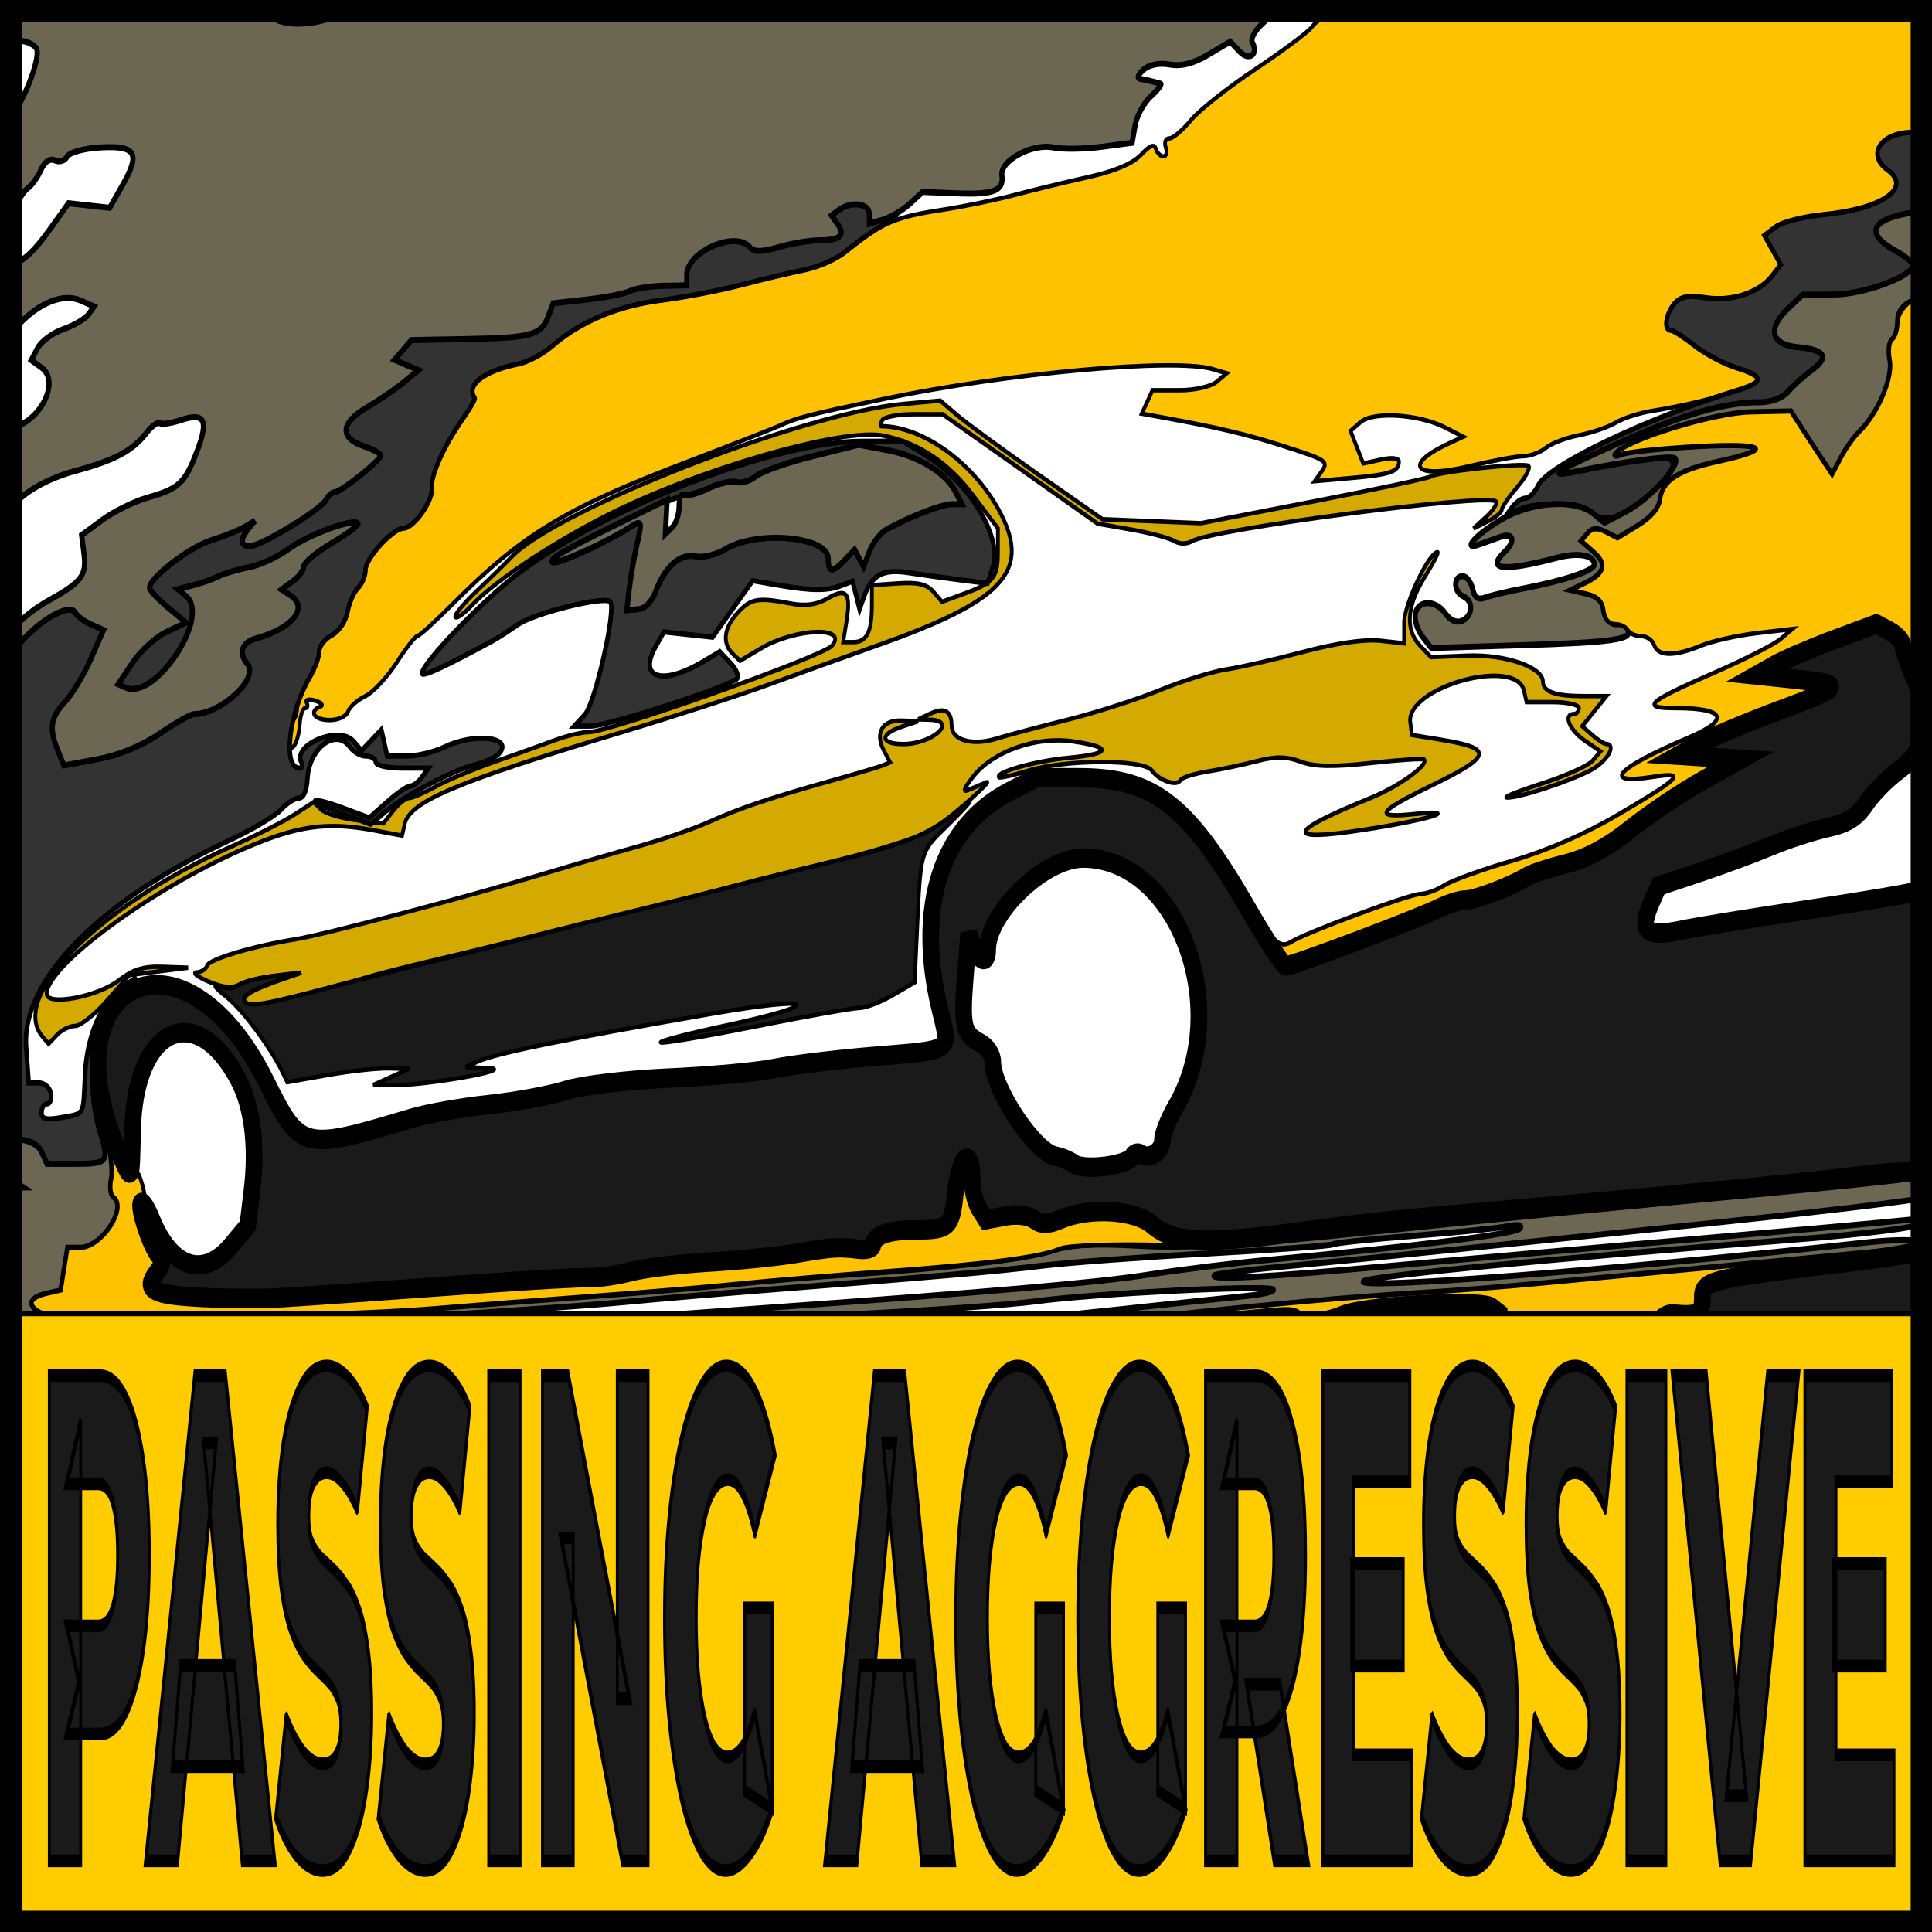 <svg xmlns="http://www.w3.org/2000/svg" xml:space="preserve" id="svg1" version="1.1" viewBox="0 0 512 512" height="512" width="512"><defs id="defs1"><rect id="rect8" height="157.35" width="511.882" y="354.65" x="0.109"></rect></defs><g id="layer1"><g style="fill:#fec200;fill-opacity:1" transform="matrix(0.998,0,0,1.164,0.109,0.118)" id="g1"><path id="path7" d="M 11.177,235.911 C 2.124,226.858 26.373,205.956 61.44,192.585 c 6.383,-2.434 13.882,-5.694 16.665,-7.245 l 5.059,-2.82 2.014,1.672 c 1.108,0.919 5.282,2.007 9.277,2.417 l 7.262,0.746 2.601,-2.883 c 1.431,-1.585 3.312,-2.883 4.181,-2.883 0.869,0 3.999,-1.152 6.956,-2.56 2.957,-1.408 9.984,-3.947 15.616,-5.642 5.632,-1.695 12.873,-3.922 16.09,-4.949 3.218,-1.027 7.316,-1.867 9.107,-1.867 5.553,0 62.116,-17.226 64.547,-19.658 4.49,-4.49 -9.768,-4.038 -18.856,0.598 l -5.561,2.837 -1.944,-1.613 c -2.859,-2.373 -2.375,-5.86 1.292,-9.304 3.503,-3.291 5.368,-3.575 14.046,-2.143 3.97,0.655 6.942,0.306 9.887,-1.163 5.025,-2.507 6.214,-1.249 4.99,5.276 l -0.88,4.69 h 2.712 c 3.518,0 4.886,-2.285 4.905,-8.192 l 0.016,-4.779 7.005,-0.407 c 5.154,-0.299 7.613,0.201 9.307,1.895 l 2.302,2.302 5.712,-1.8 c 8.045,-2.535 9.125,-3.677 9.125,-9.651 v -5.278 l -6.485,-7.386 c -6.635,-7.556 -14.4,-12.016 -23.846,-13.695 -10.863,-1.931 -49.784,7.717 -74.036,18.353 -14.714,6.453 -29.688,15.032 -35.224,20.181 -2.057,1.913 -4.07,3.149 -4.472,2.747 -0.402,-0.402 2.202,-3.113 5.788,-6.024 3.586,-2.911 7.675,-6.343 9.086,-7.627 11.846,-10.777 77.665,-32.82 104.119,-34.869 l 9.746,-0.755 4.59,3.366 c 2.524,1.851 12.219,7.925 21.545,13.498 l 16.955,10.131 13.082,0.454 13.082,0.454 29.952,-4.969 c 16.474,-2.733 30.454,-5.279 31.068,-5.658 1.746,-1.079 24.633,-3.214 25.922,-2.418 0.634,0.392 -0.698,2.562 -2.959,4.823 -2.261,2.261 -4.111,4.58 -4.111,5.152 0,0.573 -1.69,1.771 -3.755,2.663 l -3.755,1.622 3.393,-2.675 c 1.866,-1.471 3.027,-3.041 2.58,-3.488 -1.928,-1.928 -75.383,6.292 -80.693,9.03 -1.391,0.717 -3.351,0.702 -4.779,-0.037 -1.331,-0.689 -6.448,-1.856 -11.37,-2.594 L 291.35,119.12 270.762,106.664 250.174,94.208 h -7.588 c -4.173,0 -7.967,0.614 -8.431,1.365 -0.464,0.751 -0.584,1.365 -0.267,1.365 11.233,0 25.091,8.718 31.817,20.015 7.808,13.116 0.428,19.824 -32.915,29.919 -8.26,2.501 -21.163,6.487 -28.672,8.859 -7.509,2.372 -25.02,7.243 -38.912,10.825 -44.384,11.445 -56.524,15.847 -57.867,20.982 l -0.684,2.616 -7.247,-1.178 C 86.706,186.911 78.821,187.859 64.613,193.161 39.986,202.35 12.288,219.826 12.288,226.175 c 0,2.839 13.616,0.638 19.188,-3.101 3.65,-2.449 6.526,-3.206 11.605,-3.055 l 6.753,0.201 -7.805,0.836 -7.805,0.836 -5.9,5.79 c -3.245,3.185 -7.057,5.79 -8.471,5.79 -1.414,0 -3.581,0.913 -4.814,2.029 l -2.242,2.029 z m 53.683,-7.889 c -0.863,-1.397 1.802,-2.77 10.233,-5.275 l 4.779,-1.419 -6.827,0.705 c -3.755,0.388 -8.055,1.298 -9.557,2.024 -1.899,0.918 -4.393,0.71 -8.192,-0.68 -3.004,-1.1 -4.437,-2.042 -3.186,-2.095 1.252,-0.053 2.487,-0.731 2.746,-1.506 0.496,-1.487 12.164,-4.472 23.651,-6.052 7.465,-1.026 45.63,-9.674 66.219,-15.004 7.134,-1.847 18.193,-4.6 24.576,-6.117 6.383,-1.517 14.985,-4.066 19.115,-5.664 8.038,-3.11 16.063,-5.412 33.451,-9.595 6.007,-1.445 11.705,-2.91 12.66,-3.255 l 1.738,-0.627 -1.612,-2.581 c -2.539,-4.065 -0.558,-7.057 4.579,-6.915 l 4.48,0.123 -4.437,1.281 c -5.896,1.702 -5.651,3.934 0.431,3.934 7.88,0 14.685,-5.334 7.078,-5.548 l -3.072,-0.086 3.198,-1.281 c 3.829,-1.534 5.677,-0.638 5.677,2.752 0,3.295 5.503,4.622 11.999,2.894 2.787,-0.741 11.212,-2.659 18.721,-4.262 7.509,-1.603 18.569,-4.645 24.576,-6.762 6.007,-2.117 13.995,-4.244 17.749,-4.728 3.755,-0.484 12.971,-2.287 20.48,-4.008 8.372,-1.919 16.162,-2.892 20.139,-2.518 l 6.485,0.611 v -4.711 c 0,-4.135 6.6,-16.044 8.892,-16.044 0.375,0 -1.164,2.55 -3.422,5.666 -4.819,6.652 -5.237,12.004 -1.221,15.626 l 2.883,2.601 9.652,-0.331 c 10.051,-0.344 20.08,2.607 20.08,5.909 0,2.283 3.256,3.297 10.59,3.297 h 6.27 l -3.216,3.423 -3.216,3.423 2.637,1.995 c 1.45,1.097 3.097,2.014 3.661,2.038 2.997,0.127 0.342,4.031 -4.096,6.023 -5.811,2.608 -19.109,6.319 -22.187,6.191 -1.126,-0.047 3.064,-1.487 9.312,-3.2 6.248,-1.713 12.299,-4.054 13.447,-5.203 l 2.088,-2.088 -4.231,-2.5 c -4.035,-2.383 -5.764,-6.007 -2.866,-6.007 0.751,0 1.365,-0.614 1.365,-1.365 0,-0.751 -3.13,-1.365 -6.954,-1.365 h -6.954 l -0.679,-2.595 c -2.034,-7.778 -31.346,-0.814 -30.201,7.176 l 0.416,2.901 7.509,1.051 c 14.362,2.01 13.977,3.698 -2.405,10.523 -14.424,6.01 -15.378,7.4 -4.422,6.438 13.266,-1.164 3.759,1.337 -13.745,3.617 -20.902,2.722 -20.264,0.548 2.14,-7.296 7.526,-2.635 15.468,-7.525 14.188,-8.736 -0.294,-0.278 -6.679,0.078 -14.188,0.792 -9.931,0.944 -15.01,0.859 -18.629,-0.313 -3.704,-1.199 -6.67,-1.229 -11.605,-0.117 -3.646,0.822 -9.556,1.891 -13.132,2.376 -3.576,0.485 -6.802,1.368 -7.169,1.962 -0.918,1.485 -5.693,0.089 -7.614,-2.225 -2.129,-2.566 -22.745,-2.543 -32.688,0.036 -4.105,1.065 -7.649,1.75 -7.877,1.523 -1.128,-1.128 9.731,-3.733 18.46,-4.428 11.392,-0.907 11.85,-2.403 1.146,-3.741 -9.65,-1.206 -21.063,2.214 -26.342,7.892 -2.563,2.757 -3.01,3.777 -1.389,3.171 1.314,-0.491 3.465,-1.273 4.779,-1.736 2.023,-0.714 -9.231,7.911 -13.84,10.607 -2.763,1.616 -16.343,5.279 -29.509,7.959 -7.134,1.452 -17.271,3.61 -22.528,4.795 -19.438,4.382 -28.826,6.409 -34.816,7.517 -3.379,0.625 -11.981,2.417 -19.115,3.982 -7.134,1.565 -19.115,4.076 -26.624,5.58 -7.509,1.504 -15.804,3.318 -18.432,4.031 -4.128,1.12 -18.757,4.381 -28.247,6.297 -1.644,0.332 -3.368,-0.011 -3.832,-0.761 z" style="display:inline;fill:#d4aa00;fill-opacity:1;stroke:#000000;stroke-opacity:1"></path><path id="path6" d="m 103.765,245.077 4.779,-1.84 -5.461,-0.113 c -3.004,-0.062 -10.287,0.622 -16.185,1.52 l -10.724,1.632 -1.254,-2.241 c -3.162,-5.65 -10.609,-14.239 -14.902,-17.187 -3.366,-2.312 -3.821,-2.969 -1.584,-2.292 1.726,0.522 3.876,0.367 4.779,-0.346 0.903,-0.713 5.02,-1.644 9.15,-2.068 l 7.509,-0.771 -4.779,1.398 c -8.538,2.498 -11.383,3.964 -10.106,5.21 1.254,1.225 5.487,0.6 23.077,-3.403 5.257,-1.196 13.858,-3.076 19.115,-4.176 14.064,-2.944 34.256,-7.287 44.373,-9.544 4.881,-1.089 15.019,-3.25 22.528,-4.803 7.509,-1.553 17.647,-3.725 22.528,-4.827 4.881,-1.102 14.711,-3.192 21.845,-4.645 22.003,-4.479 27.779,-6.444 35.699,-12.141 5.499,-3.956 3.879,-2.075 -3.614,4.195 -6.141,5.138 -6.189,5.29 -7.1,22.471 l -0.661,12.45 -5.827,2.91 c -3.205,1.6 -7.188,2.91 -8.853,2.91 -1.664,0 -14.091,1.894 -27.614,4.208 -13.523,2.314 -24.843,3.952 -25.156,3.64 -0.312,-0.312 7.126,-1.979 16.529,-3.704 27.89,-5.115 25.462,-7.057 -3.442,-2.752 -39.312,5.854 -57.141,8.987 -61.792,10.857 l -3.061,1.231 6.144,0.231 c 7.41,0.279 -16.323,3.904 -25.259,3.858 l -5.461,-0.028 z" style="display:inline;fill:#1a1a1a;fill-opacity:1;stroke:#000000;stroke-opacity:1"></path><path id="path5" d="m 76.459,167.526 c 0,-2.028 0.484,-3.686 1.075,-3.686 0.591,0 1.168,-1.235 1.281,-2.743 0.114,-1.509 1.473,-4.522 3.021,-6.696 1.548,-2.174 2.815,-4.946 2.815,-6.161 0,-1.214 1.506,-2.894 3.346,-3.732 1.936,-0.882 3.699,-3.132 4.184,-5.338 0.461,-2.097 1.72,-4.545 2.798,-5.44 1.078,-0.895 1.96,-2.726 1.96,-4.069 0,-2.633 7.309,-9.512 10.107,-9.512 2.69,0 7.897,-6.29 7.514,-9.079 -0.387,-2.819 3.15,-9.591 8.32,-15.931 1.877,-2.302 3.26,-4.375 3.072,-4.607 -2.416,-2.982 2.392,-6.194 11.668,-7.794 2.475,-0.427 6.469,-2.248 8.875,-4.046 7.436,-5.559 17.555,-9.207 28.951,-10.438 6.007,-0.649 15.531,-2.211 21.163,-3.471 5.632,-1.26 13.278,-2.817 16.992,-3.46 3.713,-0.643 9.243,-2.904 12.288,-5.025 8.028,-5.592 12.071,-7.05 23.763,-8.567 5.745,-0.746 14.439,-2.267 19.32,-3.381 4.881,-1.114 13.764,-2.96 19.74,-4.102 7.196,-1.375 11.985,-3.104 14.182,-5.12 2.308,-2.118 3.502,-2.525 3.926,-1.337 0.335,0.939 1.238,1.707 2.007,1.707 0.769,0 1.044,-0.922 0.612,-2.048 -0.447,-1.164 -0.031,-2.048 0.964,-2.048 0.962,0 3.517,-1.845 5.677,-4.099 2.16,-2.255 9.914,-7.519 17.232,-11.698 7.318,-4.18 14.035,-8.479 14.927,-9.554 0.892,-1.075 2.394,-1.955 3.336,-1.955 0.943,0 2.479,-0.922 3.413,-2.048 L 356.686,0 H 434.343 512 v 15.019 15.019 h -4.186 c -8.416,0 -12.369,4.992 -6.737,8.509 6.662,4.16 -1.244,8.898 -17.067,10.227 -5.257,0.442 -10.917,1.685 -12.579,2.763 l -3.022,1.96 2.178,3.324 2.178,3.324 -2.393,2.644 c -3.448,3.81 -10.728,5.823 -17.658,4.883 -4.49,-0.609 -6.559,-0.267 -8.178,1.352 -2.319,2.319 -2.933,6.069 -0.993,6.069 0.646,0 3.462,1.552 6.257,3.449 2.795,1.897 7.796,4.175 11.113,5.062 3.317,0.887 6.031,2.052 6.031,2.589 0,1.675 -14.434,5.366 -28.474,7.282 -3.27,0.446 -7.571,1.643 -9.557,2.659 -1.986,1.016 -6.376,2.304 -9.755,2.863 -3.379,0.558 -7.356,1.86 -8.837,2.892 -1.481,1.032 -4.165,1.877 -5.964,1.877 -1.799,0 -8.391,1.054 -14.648,2.342 -14.25,2.933 -17.44,-0.324 -5.128,-5.235 l 3.857,-1.539 -4.779,-2.096 c -6.946,-3.047 -19.163,-3.72 -22.474,-1.238 l -2.677,2.006 1.689,3.708 1.689,3.708 4.742,-0.89 c 2.808,-0.527 4.742,-0.34 4.742,0.457 0,2.276 -2.265,2.951 -12.506,3.724 l -9.865,0.745 1.694,-2.042 c 2.111,-2.543 1.795,-2.724 -10.726,-6.148 -9.281,-2.538 -16.928,-4.076 -31.758,-6.388 l -5.134,-0.8 1.427,-2.666 1.427,-2.666 h 7.2 c 4.061,0 8.355,-0.844 9.849,-1.937 l 2.649,-1.937 -3.76,-0.944 c -10.093,-2.533 -54.631,0.92 -87.025,6.747 -20.503,3.688 -23.403,4.326 -27.995,6.157 -1.502,0.599 -12.779,4.376 -25.06,8.394 -31.961,10.457 -43.442,16.457 -61.858,32.329 -4.574,3.942 -8.739,7.168 -9.256,7.168 -0.517,0 -2.981,2.725 -5.477,6.056 -2.496,3.331 -6.252,6.766 -8.348,7.634 -2.095,0.868 -4.142,2.443 -4.548,3.501 -0.41,1.069 -2.577,1.923 -4.877,1.923 -4.095,0 -5.695,-1.984 -2.467,-3.06 0.919,-0.306 0.304,-0.915 -1.367,-1.352 -1.671,-0.437 -2.694,-0.238 -2.274,0.443 0.421,0.681 0.248,1.238 -0.383,1.238 -0.631,0 -1.286,1.662 -1.454,3.694 -0.426,5.151 -3.02,7.49 -3.02,2.723 z" style="display:inline;fill:#fec200;fill-opacity:1;stroke:#000000;stroke-opacity:1"></path><path id="path4" d="m 10.923,262.144 c -1.055,-1.971 -2.873,-2.736 -6.533,-2.752 -3.777,-0.016 -4.549,-0.359 -3.024,-1.344 1.365,-0.882 1.479,-1.33 0.341,-1.344 L 0,256.683 v -42.179 -42.179 l 2.048,-0.786 c 2.207,-0.847 2.805,-4.449 0.863,-5.195 -2.405,-0.924 -3.226,-6.599 -0.955,-6.599 2.724,0 2.786,-2.19 0.092,-3.224 -3.082,-1.183 -2.414,-3.744 2.441,-9.356 4.833,-5.588 13.894,-10.188 15.368,-7.803 0.489,0.791 2.38,2.004 4.203,2.697 l 3.314,1.26 -3.312,6.506 c -1.822,3.578 -4.909,7.996 -6.86,9.816 -3.938,3.673 -4.386,6.399 -1.842,11.211 l 1.707,3.228 8.875,-1.371 c 5.64,-0.871 11.611,-2.981 16.384,-5.79 4.13,-2.431 8.226,-4.425 9.103,-4.432 7.263,-0.058 17.366,-8.223 14.153,-11.437 -2.484,-2.484 -1.516,-4.882 2.345,-5.808 9.792,-2.348 14.049,-7.015 8.983,-9.85 l -2.281,-1.276 2.963,-1.851 c 1.63,-1.018 2.963,-2.551 2.963,-3.407 0,-0.856 3.38,-3.267 7.512,-5.358 4.132,-2.09 7.227,-4.086 6.879,-4.434 -1.229,-1.229 -13.285,2.577 -18.406,5.81 -2.852,1.801 -7.57,3.668 -10.484,4.15 -2.914,0.482 -6.527,1.399 -8.029,2.037 -1.502,0.638 -4.573,1.566 -6.825,2.061 l -4.094,0.9 2.296,1.679 c 6.441,4.71 -8.348,23.734 -16.13,20.748 l -2.012,-0.772 3.825,-4.896 c 2.104,-2.693 6.163,-5.852 9.02,-7.021 l 5.195,-2.124 -4.853,-3.453 c -2.669,-1.899 -4.853,-3.918 -4.853,-4.486 0,-2.258 10.596,-9.237 16.384,-10.791 3.379,-0.907 7.373,-2.279 8.875,-3.048 l 2.731,-1.398 -1.707,1.799 c -2.304,2.429 -2.149,3.984 0.397,3.984 2.88,0 18.8,-8.3 20.151,-10.505 0.601,-0.981 1.668,-1.783 2.371,-1.783 1.586,0 12.115,-7.202 12.187,-8.336 0.029,-0.455 -1.941,-1.398 -4.376,-2.096 -6.604,-1.894 -6.379,-5.263 0.587,-8.789 3.239,-1.639 7.669,-4.236 9.845,-5.77 l 3.956,-2.789 -3.178,-1.176 -3.178,-1.176 2.252,-2.252 2.252,-2.252 14.726,-0.234 c 17.13,-0.272 19.72,-0.879 21.552,-5.055 l 1.353,-3.084 8.875,-0.845 c 4.881,-0.464 10.04,-1.333 11.464,-1.93 1.424,-0.597 5.417,-1.138 8.872,-1.203 l 6.283,-0.118 0.002,-2.407 c 0.005,-5.238 12.902,-10.089 16.707,-6.284 1.156,1.156 3.113,1.156 7.704,0 3.385,-0.852 8.238,-1.55 10.784,-1.55 5.543,0 6.988,-1.119 4.819,-3.733 l -1.607,-1.936 1.96,-1.24 c 3.256,-2.06 8.104,-1.514 8.104,0.914 v 2.196 l 3.755,-0.834 3.755,-0.834 -4.813,2.466 c -2.647,1.357 -6.659,3.832 -8.916,5.5 -2.257,1.668 -7.157,3.562 -10.889,4.208 -3.732,0.646 -11.394,2.205 -17.026,3.465 -5.632,1.26 -15.155,2.822 -21.163,3.471 -11.396,1.231 -21.515,4.88 -28.951,10.438 -2.406,1.799 -6.4,3.62 -8.875,4.046 -9.276,1.6 -14.084,4.812 -11.668,7.794 0.188,0.232 -1.195,2.305 -3.072,4.607 -5.171,6.34 -8.707,13.112 -8.32,15.931 0.383,2.788 -4.824,9.079 -7.514,9.079 -2.798,0 -10.107,6.879 -10.107,9.512 0,1.343 -0.882,3.174 -1.96,4.069 -1.078,0.895 -2.337,3.343 -2.798,5.44 -0.485,2.206 -2.248,4.456 -4.184,5.338 -1.84,0.839 -3.346,2.518 -3.346,3.732 0,1.214 -1.122,3.839 -2.492,5.832 -5.568,8.096 -7.26,20.691 -2.78,20.691 0.736,0 0.988,-0.565 0.561,-1.256 -2.534,-4.1 10.15,-8.519 13.846,-4.823 l 2.113,2.113 2.627,-2.377 2.627,-2.377 0.783,2.995 0.783,2.995 h 5.135 c 2.824,0 7.341,-0.922 10.037,-2.048 8.292,-3.464 19.018,-2.153 14.19,1.736 -0.93,0.749 -3.751,1.803 -6.267,2.342 -5.774,1.236 -18.83,7.144 -23.748,10.747 l -3.748,2.746 -7.636,-2.407 c -4.2,-1.324 -7.396,-2.648 -7.101,-2.942 0.294,-0.294 3.648,0.46 7.453,1.677 l 6.918,2.212 4.743,-3.617 c 2.609,-1.99 5.378,-3.617 6.153,-3.617 0.776,0 2.175,-0.922 3.11,-2.048 l 1.7,-2.048 h -6.994 c -3.847,0 -6.994,-0.614 -6.994,-1.365 0,-0.751 -1.154,-1.365 -2.563,-1.365 -1.41,0 -3.328,-0.922 -4.263,-2.048 -3.686,-4.442 -10.822,0.081 -11.304,7.165 -0.191,2.802 -1.023,4.436 -2.262,4.437 -1.078,10e-4 -3.228,1.191 -4.779,2.643 -1.55,1.452 -7.734,4.603 -13.741,7.002 -34.459,13.761 -55.196,31.841 -53.931,47.019 l 0.683,8.192 h 2.708 c 1.492,0 2.917,1.073 3.172,2.389 0.255,1.314 -0.196,2.389 -1.002,2.389 -0.806,0 -1.465,0.883 -1.465,1.962 0,1.498 1.212,1.775 5.12,1.172 6.481,-1 5.908,-0.12 6.438,-9.893 0.491,-9.066 4.548,-16.834 10.587,-20.274 l 3.114,-1.774 -2.965,2.588 c -8.382,7.318 -11.056,20.395 -6.697,32.749 2.396,6.791 2.076,7.122 -6.902,7.122 h -7.234 z M 155.158,162.638 c 2.771,-2.582 8.432,-24.08 6.776,-25.735 -1.417,-1.417 -20.281,2.599 -24.63,5.244 -2.301,1.399 -5.413,3.112 -6.915,3.806 -12.942,5.98 -18.432,8.138 -18.432,7.246 0,-2.327 16.336,-16.815 25.957,-23.021 23.262,-15.005 68.227,-29.769 90.779,-29.807 l 10.923,-0.019 5.71,3.002 c 11.861,6.235 20.799,18.792 18.215,25.589 l -1.424,3.746 -7.154,-0.763 c -3.935,-0.42 -10.087,-1.154 -13.672,-1.631 -6.979,-0.929 -9.9,0.412 -11.997,5.509 l -1.143,2.778 -0.94,-3.182 -0.94,-3.182 -2.884,0.97 c -3.692,1.242 -7.988,1.228 -16.672,-0.054 l -6.962,-1.027 -5.326,6.428 -5.326,6.428 -6.461,-0.598 -6.461,-0.598 -2.176,3.321 c -4.75,7.249 1.728,9.003 12.64,3.422 l 4.369,-2.234 2.831,2.562 c 1.557,1.409 2.356,3.009 1.775,3.556 -1.895,1.782 -34.326,10.813 -38.829,10.813 h -4.385 z m 18.926,-28.253 c 2.421,-5.576 6.501,-8.588 10.576,-7.809 1.873,0.358 5.425,-0.393 7.892,-1.669 8.404,-4.346 27.267,-2.859 27.267,2.149 0,3.263 1.072,3.339 4.413,0.315 l 2.58,-2.335 1.188,1.923 1.188,1.923 1.61,-3.533 c 0.885,-1.943 2.924,-4.158 4.531,-4.922 6.051,-2.876 14.679,-5.738 17.296,-5.738 h 2.715 l -1.718,-2.808 c -2.708,-4.426 -9.754,-8.121 -18.066,-9.474 l -7.648,-1.245 -12.288,2.626 c -6.759,1.444 -13.565,3.52 -15.124,4.612 -1.56,1.093 -3.679,1.663 -4.71,1.267 -1.031,-0.396 -3.879,0.02 -6.329,0.923 -2.45,0.903 -6.068,1.867 -8.039,2.141 -3.999,0.556 -32.546,12.416 -34.576,14.365 -3.009,2.888 10.409,-1.816 20.052,-7.03 3.512,-1.899 3.605,-1.732 2.124,3.838 -0.749,2.816 -1.661,7.325 -2.027,10.021 l -0.666,4.901 3.011,-0.222 c 1.906,-0.14 3.648,-1.689 4.747,-4.218 z m 248.567,-17.705 c -3.201,-2.406 -16.07,-2.662 -20.309,-0.404 l -2.982,1.589 1.874,-2.272 c 1.031,-1.249 2.699,-2.272 3.707,-2.272 1.008,0 2.522,-1.288 3.365,-2.862 2.44,-4.559 28.762,-15.353 52.836,-21.667 7.377,-1.935 7.322,-3.17 -0.229,-5.19 -3.317,-0.887 -8.318,-3.165 -11.113,-5.062 -2.795,-1.897 -5.611,-3.449 -6.257,-3.449 -1.94,0 -1.327,-3.749 0.993,-6.069 1.619,-1.619 3.688,-1.961 8.178,-1.352 6.93,0.94 14.21,-1.073 17.658,-4.883 l 2.393,-2.644 -2.178,-3.324 -2.178,-3.324 3.022,-1.96 c 1.662,-1.078 7.323,-2.321 12.579,-2.763 15.823,-1.33 23.728,-6.067 17.067,-10.227 -5.632,-3.517 -1.68,-8.509 6.737,-8.509 H 512 v 8.727 8.727 l -6.469,1.182 c -8.364,1.528 -9.399,4.928 -2.502,8.218 2.681,1.278 4.874,2.796 4.874,3.373 0,2.506 -12.978,6.64 -20.995,6.687 l -8.36,0.049 -3.89,3.182 c -5.545,4.536 -4.484,8.2 2.536,8.758 7.34,0.583 8.58,2.231 3.889,5.174 -2.145,1.346 -5,3.554 -6.343,4.906 -1.493,1.503 -4.447,2.458 -7.6,2.458 -9.088,0 -19.875,2.642 -36.42,8.919 -17.258,6.548 -20.569,8.328 -12.93,6.954 26.142,-4.703 29.878,-4.387 23.794,2.013 -6.903,7.261 -14.9,10.351 -18.935,7.318 z" style="display:inline;fill:#333333;fill-opacity:1;stroke:#000000;stroke-opacity:1;stroke-width:1.185;stroke-dasharray:none"></path><path id="path3" d="m 0,316.295 v -3.193 l 40.619,-0.913 c 22.34,-0.502 57.515,-1.824 78.165,-2.937 120.694,-6.509 140.681,-7.768 178.176,-11.223 13.517,-1.246 28.57,-2.61 33.451,-3.032 4.881,-0.422 8.26,-1.112 7.509,-1.533 -1.847,-1.036 -47.507,0.919 -62.805,2.69 -6.758,0.782 -27.648,2.07 -46.421,2.861 -18.773,0.791 -39.356,2.04 -45.739,2.774 -11.689,1.345 -60.474,3.636 -99.669,4.68 L 62.123,307.032 75.776,305.832 c 7.509,-0.66 25.02,-1.892 38.912,-2.739 36.122,-2.201 63.005,-3.844 88.064,-5.381 61.181,-3.753 88.765,-5.815 102.4,-7.654 8.26,-1.114 22.699,-2.63 32.085,-3.368 38.521,-3.03 64.933,-5.852 66.219,-7.076 0.87,-0.828 -0.368,-1.01 -3.413,-0.501 -2.628,0.439 -13.905,1.412 -25.06,2.162 -11.155,0.75 -20.69,1.616 -21.189,1.925 -0.499,0.309 -15.334,1.24 -32.967,2.071 -17.632,0.83 -37.588,2.093 -44.347,2.807 -11.761,1.241 -26.446,2.345 -73.045,5.487 -11.639,0.785 -28.535,2.027 -37.547,2.76 -20.782,1.691 -84.187,5.047 -115.371,6.108 C 37.376,302.88 20.634,303.523 13.312,303.862 L 0,304.479 V 287.408 270.336 l 3.072,-0.042 3.072,-0.042 -2.731,-1.525 c -4.064,-2.27 -4.195,-2.524 -2.008,-3.906 1.36,-0.86 1.458,-1.277 0.302,-1.291 C 0.768,263.519 0,262.588 0,261.461 c 0,-3.287 9.103,-2.718 10.923,0.683 l 1.461,2.731 h 7.234 c 8.978,0 9.298,-0.331 6.902,-7.122 -1.069,-3.03 -1.86,-7.122 -1.758,-9.093 l 0.186,-3.583 0.571,3.413 c 0.314,1.877 1.519,6.361 2.676,9.964 1.158,3.603 1.736,8.02 1.286,9.815 -0.451,1.795 -0.203,3.645 0.551,4.111 3.931,2.43 -3.082,11.608 -8.87,11.608 h -3.289 l -0.909,4.846 -0.909,4.846 -3.931,0.786 c -4.711,0.942 -5.073,2.819 -0.859,4.461 3.938,1.535 77.501,0.736 103.424,-1.123 10.889,-0.781 30.242,-2.071 43.008,-2.866 12.766,-0.796 29.662,-2.021 37.547,-2.723 7.885,-0.702 20.787,-1.635 28.672,-2.072 27.878,-1.546 48.552,-3.6 55.328,-5.496 5.025,-1.406 11.231,-1.706 23.211,-1.12 12.013,0.587 27.221,-0.152 57.312,-2.786 48.461,-4.242 62.557,-5.423 107.861,-9.038 18.773,-1.498 35.823,-3.017 37.888,-3.376 2.694,-0.469 3.755,-0.084 3.755,1.361 0,1.108 0.717,2.014 1.593,2.014 0.876,0 1.318,0.275 0.982,0.611 -0.712,0.712 -29.573,3.641 -74.938,7.604 -17.647,1.542 -41.916,3.677 -53.931,4.746 -12.015,1.069 -30.447,2.636 -40.96,3.483 -10.513,0.847 -19.371,1.794 -19.684,2.105 -1.14,1.134 12.535,0.509 46.464,-2.123 19.063,-1.479 55.55,-4.237 81.081,-6.129 25.532,-1.892 50.108,-3.78 54.613,-4.194 6.15,-0.566 7.607,-0.388 5.844,0.713 -1.292,0.807 -15.423,2.348 -31.403,3.426 -67.365,4.542 -115.87,8.554 -117.005,9.676 -1.98,1.958 66.48,-2.578 133.689,-8.858 7.296,-0.682 13.867,-0.696 15.019,-0.033 l 2.048,1.179 -1.935,0.042 c -1.064,0.023 -20.418,1.557 -43.008,3.41 -68.432,5.612 -74.647,6.086 -90.225,6.881 -18.506,0.945 -42.322,2.787 -70.997,5.493 -19.692,1.858 -76.848,6.065 -113.849,8.381 L 178.489,309 l -0.661,2.528 c -1.132,4.328 -34.955,5.257 -42.592,1.17 -3.505,-1.876 -10.865,-1.382 -14.613,0.981 -3.253,2.051 -15.82,1.982 -14.546,-0.08 1.471,-2.38 -28.712,0.355 -30.589,2.771 l -1.653,2.128 -4.031,-1.67 c -2.621,-1.086 -7.536,-1.395 -14.048,-0.884 -5.509,0.432 -11.86,0.8 -14.113,0.817 -2.253,0.017 -11.467,0.052 -20.476,0.077 -9.009,0.026 -16.965,0.632 -17.681,1.348 C 1.308,320.365 0,319.655 0,316.295 Z M 15.253,170.78 c -2.392,-5.07 -1.97,-7.484 1.949,-11.14 1.952,-1.821 5.039,-6.238 6.86,-9.816 l 3.312,-6.506 -3.314,-1.26 c -1.823,-0.693 -3.714,-1.907 -4.203,-2.697 -1.474,-2.385 -10.535,2.216 -15.368,7.803 l -4.386,5.071 -0.051,-3.137 c -0.061,-3.718 5.317,-8.95 12.919,-12.57 8.584,-4.087 9.942,-5.63 9.23,-10.483 l -0.634,-4.319 5.504,-3.474 c 3.027,-1.911 8.466,-4.197 12.086,-5.081 8.319,-2.03 9.831,-3.253 13.076,-10.573 3.131,-7.063 2.012,-8.875 -4.354,-7.049 -2.517,0.722 -5.021,1.038 -5.565,0.702 -0.544,-0.336 -2.144,0.666 -3.557,2.227 -3.663,4.048 -8.33,6.188 -18.773,8.61 -9.26,2.148 -17.252,6.699 -17.252,9.826 0,0.941 -0.614,2.09 -1.365,2.554 C 0.496,120.004 0,116.068 0,108.625 0,102.197 0.461,97.011 1.024,97.1 8.652,98.305 16.758,87.246 10.92,83.6 l -2.734,-1.707 1.71,-2.758 c 0.94,-1.517 4.021,-3.454 6.846,-4.303 2.825,-0.85 5.81,-2.357 6.634,-3.35 L 24.873,69.677 21.362,68.343 C 16.677,66.561 10.124,68.821 4.437,74.179 L 0,78.36 0.021,67.51 C 0.034,60.923 0.503,57.389 1.216,58.514 3.057,61.42 7.12,59.3 12.856,52.438 l 5.241,-6.27 5.459,0.521 5.459,0.521 3.401,-5.139 c 4.834,-7.305 3.629,-9.074 -5.862,-8.606 -4.367,0.215 -8.248,1.133 -8.84,2.091 -0.58,0.939 -2.029,1.333 -3.22,0.876 -1.397,-0.536 -2.728,0.241 -3.75,2.19 -0.872,1.662 -2.475,3.545 -3.562,4.185 -1.087,0.64 -2.994,3.405 -4.238,6.144 L 0.683,53.931 0.287,41.045 -0.109,28.159 2.009,26.973 C 5.23,25.171 10.917,13.122 9.573,10.947 8.945,9.933 6.535,9.102 4.216,9.102 H 0 V 4.551 0 h 36.327 36.327 l -0.781,2.034 c -1.677,4.371 14.822,4.307 19.204,-0.075 l 2.061,-2.061 122.732,0.218 c 67.502,0.12 122.732,0.712 122.732,1.317 0,0.605 -1.588,2.348 -3.528,3.874 -1.94,1.526 -3.133,3.414 -2.65,4.195 1.736,2.809 -0.838,4.403 -3.385,2.098 l -2.465,-2.231 -5.816,2.967 c -3.941,2.01 -7.246,2.735 -10.252,2.247 -2.71,-0.44 -5.412,0.019 -6.944,1.18 -1.583,1.2 -1.878,1.979 -0.8,2.114 0.939,0.118 2.321,0.368 3.072,0.555 0.751,0.188 1.755,0.418 2.232,0.512 0.477,0.094 -0.672,1.381 -2.552,2.86 -1.88,1.479 -3.774,4.468 -4.209,6.642 l -0.791,3.953 -8.243,0.933 c -4.534,0.513 -10.249,0.575 -12.7,0.139 -5.591,-0.996 -14.191,3.02 -13.637,6.368 0.576,3.479 -2.173,4.408 -12.036,4.069 l -9.018,-0.31 -3.423,2.692 c -1.883,1.481 -5.064,3.104 -7.07,3.608 l -3.647,0.915 v -2.196 c 0,-2.428 -4.848,-2.974 -8.104,-0.914 l -1.96,1.24 1.607,1.936 c 2.169,2.614 0.724,3.733 -4.819,3.733 -2.546,0 -7.399,0.697 -10.784,1.55 -4.591,1.156 -6.548,1.156 -7.704,0 -3.805,-3.805 -16.702,1.045 -16.707,6.284 l -0.002,2.407 -6.283,0.118 c -3.456,0.065 -7.448,0.607 -8.872,1.203 -1.424,0.597 -6.583,1.465 -11.464,1.93 l -8.875,0.845 -1.353,3.084 c -1.832,4.176 -4.422,4.783 -21.552,5.055 l -14.726,0.234 -2.252,2.252 -2.252,2.252 3.178,1.176 3.178,1.176 -3.956,2.789 c -2.176,1.534 -6.606,4.13 -9.845,5.77 -6.966,3.526 -7.191,6.895 -0.587,8.789 2.435,0.698 4.405,1.642 4.376,2.096 -0.071,1.134 -10.6,8.336 -12.187,8.336 -0.704,0 -1.771,0.802 -2.371,1.783 -1.35,2.205 -17.271,10.505 -20.151,10.505 -2.546,0 -2.701,-1.555 -0.397,-3.984 l 1.707,-1.799 -2.731,1.398 c -1.502,0.769 -5.495,2.14 -8.875,3.048 -5.788,1.554 -16.384,8.533 -16.384,10.791 0,0.568 2.184,2.587 4.853,4.486 l 4.853,3.453 -5.195,2.124 c -2.857,1.168 -6.916,4.328 -9.02,7.021 l -3.825,4.896 2.012,0.772 c 7.782,2.986 22.571,-16.038 16.13,-20.748 l -2.296,-1.679 4.094,-0.9 c 2.252,-0.495 5.323,-1.423 6.825,-2.061 1.502,-0.638 5.115,-1.555 8.029,-2.037 2.914,-0.482 7.632,-2.349 10.484,-4.15 5.121,-3.233 17.178,-7.039 18.406,-5.81 0.348,0.348 -2.747,2.344 -6.879,4.434 -4.132,2.09 -7.512,4.501 -7.512,5.358 0,0.856 -1.333,2.39 -2.963,3.407 l -2.963,1.851 2.281,1.276 c 5.065,2.835 0.809,7.502 -8.983,9.85 -3.861,0.926 -4.829,3.324 -2.345,5.808 3.214,3.214 -6.89,11.378 -14.153,11.437 -0.876,0.007 -4.973,1.996 -9.103,4.419 -4.723,2.771 -10.842,4.936 -16.491,5.834 l -8.982,1.428 z M 377.596,144.816 c -1.303,-1.44 -2.152,-3.739 -1.886,-5.109 0.635,-3.272 5.342,-3.346 8.004,-0.125 1.315,1.592 2.979,2.21 4.437,1.651 2.88,-1.105 3.054,-4.508 0.285,-5.571 -2.574,-0.988 -2.699,-4.59 -0.159,-4.59 1.039,0 2.225,1.284 2.635,2.853 0.551,2.108 1.45,2.63 3.44,1.998 1.482,-0.47 6.053,-1.402 10.158,-2.07 10.7,-1.742 18.742,-4.066 18.742,-5.418 0,-2.167 -4.261,-2.821 -9.997,-1.535 -14.213,3.186 -18.777,2.762 -13.896,-1.289 3.077,-2.554 2.491,-4.549 -1.024,-3.483 -1.69,0.512 -4.243,1.295 -5.675,1.74 -4.828,1.5 -0.875,-2.273 6.067,-5.792 7.892,-3.999 19.448,-4.605 24.209,-1.27 l 3.023,2.117 5.815,-2.622 c 6.09,-2.746 14.439,-10.509 12.928,-12.02 -0.783,-0.783 -13.654,0.685 -26.911,3.07 -7.639,1.374 -4.328,-0.406 12.93,-6.954 16.545,-6.277 27.332,-8.919 36.42,-8.919 3.152,0 6.107,-0.956 7.6,-2.458 1.343,-1.352 4.198,-3.56 6.343,-4.906 4.69,-2.943 3.451,-4.591 -3.889,-5.174 -7.02,-0.557 -8.081,-4.221 -2.536,-8.758 l 3.89,-3.182 8.36,-0.049 c 8.016,-0.047 20.995,-4.181 20.995,-6.687 0,-0.577 -2.15,-2.074 -4.779,-3.327 -7.745,-3.693 -6.602,-6.829 3.072,-8.429 L 512,47.547 v 5.581 c 0,3.07 -0.614,5.581 -1.365,5.581 -0.751,0 -1.365,0.651 -1.365,1.446 0,0.795 0.614,1.066 1.365,0.602 0.768,-0.474 1.365,0.613 1.365,2.484 0,2.411 -1.129,3.796 -4.096,5.025 -2.886,1.196 -4.096,2.632 -4.096,4.864 0,1.742 -0.65,3.569 -1.445,4.06 -0.816,0.504 -1.076,2.574 -0.598,4.752 0.89,4.051 -3.23,12.249 -8.233,16.381 -1.35,1.115 -3.507,3.754 -4.794,5.863 l -2.339,3.835 -2.96,-3.835 c -1.628,-2.109 -4.101,-5.362 -5.495,-7.228 l -2.535,-3.393 -10.73,0.205 c -9.851,0.189 -33.048,6.356 -35.857,9.533 -0.435,0.492 0.38,0.473 1.812,-0.044 1.432,-0.517 10.341,-1.308 19.797,-1.758 18.686,-0.889 21.113,0.652 5.589,3.55 -10.448,1.95 -14.655,4.313 -15.261,8.571 -0.284,1.996 -2.385,4.118 -5.902,5.961 l -5.461,2.862 -3.109,-1.385 c -2.238,-0.997 -3.577,-0.916 -4.779,0.29 l -1.67,1.675 3.268,2.47 c 3.727,2.817 3.006,5.014 -2.377,7.243 l -3.622,1.499 4.096,0.815 c 2.889,0.575 4.225,1.717 4.532,3.878 0.451,3.165 4.068,4.155 6.459,1.768 0.713,-0.713 4.062,-1.713 7.441,-2.223 l 6.144,-0.927 -1.541,1.648 c -0.848,0.906 -4.061,1.986 -7.14,2.399 -3.079,0.413 -5.307,1.222 -4.952,1.797 1.293,2.091 -4.253,2.764 -27.991,3.396 l -24.192,0.644 z M 166.991,133.925 c 0.366,-2.695 1.278,-7.205 2.027,-10.021 1.481,-5.572 1.386,-5.743 -2.124,-3.824 -6.388,3.491 -19.592,8.562 -20.342,7.813 -0.828,-0.828 3.269,-2.822 21.496,-10.46 l 8.986,-3.765 -0.232,3.908 -0.232,3.908 1.828,-1.517 c 1.005,-0.834 1.828,-3.014 1.828,-4.843 0,-1.83 0.549,-2.987 1.22,-2.573 0.671,0.415 3.529,-0.211 6.351,-1.39 2.822,-1.179 6.227,-1.857 7.566,-1.507 1.339,0.35 3.68,-0.236 5.202,-1.302 1.522,-1.066 8.297,-3.12 15.056,-4.564 l 12.288,-2.626 7.648,1.245 c 8.312,1.353 15.358,5.047 18.066,9.474 l 1.718,2.808 h -2.715 c -2.618,0 -11.245,2.862 -17.296,5.738 -1.607,0.764 -3.646,2.978 -4.531,4.922 l -1.61,3.533 -1.188,-1.923 -1.188,-1.923 -2.58,2.335 c -3.342,3.024 -4.413,2.948 -4.413,-0.315 0,-5.009 -18.863,-6.495 -27.267,-2.149 -2.467,1.276 -6.019,2.027 -7.892,1.669 -4.075,-0.779 -8.155,2.233 -10.576,7.809 -1.098,2.529 -2.841,4.078 -4.747,4.218 l -3.011,0.222 z" style="display:inline;fill:#6c6753;fill-opacity:1;stroke:#000000;stroke-opacity:1;stroke-width:1.371;stroke-dasharray:none"></path><path id="path2" d="m 0,369.482 v -14.177 l 2.731,-0.714 c 3.58,-0.936 3.58,-5.066 0,-5.066 H 0 v -14.788 -14.788 l 3.072,-1.585 c 1.811,-0.935 9.517,-1.583 18.773,-1.581 23.229,0.007 23.082,0.011 33.91,-0.839 6.513,-0.511 11.427,-0.202 14.048,0.884 l 4.031,1.67 1.653,-2.128 c 2.103,-2.707 30.1,-4.917 31.597,-2.495 1.293,2.093 10.504,1.907 13.784,-0.277 3.455,-2.302 10.879,-2.767 14.367,-0.9 7.637,4.087 41.46,3.158 42.592,-1.17 L 178.489,309 l 14.179,-0.887 c 37.001,-2.316 94.157,-6.523 113.849,-8.381 28.807,-2.718 52.57,-4.553 70.997,-5.485 8.26,-0.418 22.391,-1.362 31.403,-2.1 9.011,-0.737 32.051,-2.574 51.2,-4.082 19.149,-1.508 38.195,-3.034 42.325,-3.393 5.617,-0.487 6.569,-0.343 3.779,0.573 -2.052,0.674 -9.117,1.622 -15.701,2.106 -11.409,0.84 -28.933,2.944 -35.523,4.265 -2.195,0.44 -3.072,1.583 -3.072,4.003 0,3.425 -1.229,3.972 -7.763,3.452 -3.131,-0.249 -6.685,3.927 -7.489,8.799 l -0.449,2.72 4.779,0.694 c 6.02,0.874 6.468,4.47 0.683,5.472 -5.299,0.918 -5.396,4.523 -0.146,5.448 5.015,0.884 7.549,4.537 5.454,7.864 -0.827,1.314 -3.282,2.703 -5.454,3.085 l -3.95,0.696 v 4.765 4.765 l 3.072,0.436 c 4.381,0.622 3.809,2.12 -1.837,4.812 l -4.909,2.341 1.006,2.349 c 1.944,4.539 2.234,9.573 0.715,12.413 l -1.535,2.868 2.768,5.426 c 1.523,2.984 2.768,6.372 2.768,7.529 v 2.102 h -34.02 -34.02 l 4.324,-4.584 c 2.378,-2.521 5.442,-5.958 6.809,-7.637 l 2.485,-3.054 -2.326,-2.571 c -1.28,-1.414 -2.9,-2.216 -3.6,-1.784 -1.588,0.982 -5.086,-3.475 -5.145,-6.555 -0.066,-3.499 6.547,-7.95 11.814,-7.95 2.564,0 6.536,-0.969 8.826,-2.153 l 4.164,-2.153 -0.477,-23.156 -0.477,-23.156 -2.048,-1.376 c -2.723,-1.83 -33.545,-0.374 -39.595,1.87 -4.322,1.603 -12.288,2.406 -12.288,1.238 0,-1.101 -1.7,-1.182 -10.047,-0.479 l -2.537,0.214 0.885,3.525 c 0.487,1.939 2.53,4.941 4.541,6.67 l 3.656,3.145 -1.761,2.122 c -0.969,1.167 -3.099,2.313 -4.734,2.546 -2.095,0.298 -3.1,1.532 -3.405,4.177 l -0.432,3.754 3.504,1.332 c 4.438,1.687 4.474,3.829 0.091,5.496 -4.822,1.833 -4.871,9.071 -0.073,10.895 3.184,1.21 3.931,3.14 5.3,13.681 0.158,1.22 2.192,2.324 5.029,2.731 l 4.763,0.683 v 4.779 4.779 l -3.755,0.432 c -4.134,0.476 -5.224,2.981 -1.297,2.981 3.365,0 5.734,2.652 5.734,6.417 v 3.14 h -14.873 -14.873 l -0.829,-2.16 c -0.456,-1.188 -0.829,-3.887 -0.829,-5.998 0,-2.111 -0.88,-4.176 -1.956,-4.589 -1.076,-0.413 -2.151,-2.777 -2.389,-5.255 -0.312,-3.237 -1.202,-4.643 -3.164,-4.998 -1.502,-0.271 -3.815,-1.455 -5.141,-2.631 -2.957,-2.622 -16.629,-4.007 -17.98,-1.821 -0.53,0.858 0.142,1.868 1.531,2.301 5.907,1.841 6.58,2.85 6.128,9.179 -0.244,3.416 0.259,7.524 1.119,9.13 2.948,5.509 -0.141,6.841 -15.861,6.841 H 266.24 v -1.943 c 0,-1.069 1.536,-3.769 3.413,-6 4.156,-4.939 4.192,-5.717 0.488,-10.427 l -2.925,-3.719 2.196,-4.606 2.196,-4.606 6.824,0.29 c 4.878,0.207 7.481,-0.368 9.131,-2.017 l 2.307,-2.307 -0.299,-18.149 c -0.356,-21.602 1.339,-19.342 -14.502,-19.335 l -13.011,0.005 -3.766,2.784 c -2.071,1.531 -5.696,3.208 -8.055,3.726 -2.359,0.518 -5.021,1.824 -5.916,2.902 -0.895,1.078 -2.627,1.978 -3.849,2 -2.772,0.05 -11.097,7.482 -11.097,9.908 0,0.987 -0.677,2.471 -1.504,3.298 -2.549,2.549 1.528,9.204 5.952,9.714 4.994,0.576 4.756,2.438 -0.444,3.478 l -4.188,0.838 0.434,3.716 c 0.3,2.571 1.407,3.944 3.592,4.455 1.737,0.406 4.179,2.419 5.426,4.474 l 2.267,3.736 -1.714,4.455 -1.714,4.455 4.139,3.513 c 6.076,5.157 5.615,5.364 -11.904,5.341 -18.178,-0.024 -18.812,-0.241 -19.884,-6.806 -0.429,-2.628 -1.287,-7.236 -1.906,-10.24 l -1.126,-5.461 h -4.694 -4.694 l -0.781,3.308 c -0.451,1.909 -2.629,4.219 -5.151,5.461 -4.794,2.363 -6.307,9.029 -2.392,10.532 5.127,1.968 -0.764,3.227 -15.091,3.227 -15.854,0 -18.058,-0.779 -12.552,-4.435 l 3.069,-2.038 -1.704,-4.711 c -0.937,-2.591 -1.704,-7.871 -1.704,-11.734 v -7.023 l 3.072,-1.729 c 1.69,-0.951 7.066,-2.048 11.947,-2.437 l 8.875,-0.708 0.419,-8.17 c 0.257,-5.019 1.251,-9.089 2.575,-10.553 l 2.156,-2.383 -1.893,-0.604 c -3.86,-1.233 -35.046,-1.943 -46.266,-1.055 l -11.605,0.919 0.43,3.088 0.43,3.088 -4.089,0.818 c -2.249,0.45 -5.343,2.153 -6.875,3.784 l -2.786,2.966 2.611,4.293 c 1.747,2.872 3.88,4.439 6.446,4.733 l 3.835,0.44 0.399,12.261 0.399,12.261 2.47,2.757 c 1.358,1.516 2.905,3.525 3.436,4.464 l 0.966,1.707 h -18.513 -18.513 v -10.209 -10.209 l -3.293,-2.158 -3.293,-2.158 -8.177,1.689 -8.177,1.689 -0.859,5.374 c -0.651,4.07 -0.186,6.515 1.913,10.073 1.525,2.584 2.772,4.97 2.772,5.303 0,0.333 -6.752,0.605 -15.005,0.605 H 51.909 l 2.239,-2.615 c 1.232,-1.438 3.014,-4.869 3.961,-7.624 l 1.722,-5.009 -3.292,-2.862 c -4.45,-3.869 -4.16,-5.83 1.678,-11.336 6.077,-5.731 6.691,-5.764 9.411,-0.504 2.475,4.786 5.562,4.653 5.116,-0.22 -0.973,-10.625 -2.098,-13.259 -7.307,-17.111 -6.99,-5.169 -6.865,-7.291 0.439,-7.489 L 71.68,328.731 66.219,327.308 c -3.004,-0.783 -9.82,-1.472 -15.148,-1.53 l -9.687,-0.106 -5.644,3.735 c -6.288,4.161 -11.333,4.774 -13.895,1.687 -4.894,-5.897 -10.026,-1.582 -11.551,9.713 l -0.942,6.982 3.175,0.85 c 1.746,0.468 6.707,0.858 11.025,0.869 9.567,0.023 10.792,2.938 2.048,4.876 l -5.803,1.286 -0.432,4.5 -0.432,4.5 5.539,2.327 c 6.493,2.728 7.002,4.028 1.812,4.626 L 22.528,372.053 v 3.413 3.413 l 4.67,0.683 c 11.889,1.738 5.728,4.096 -10.7,4.096 H 0 Z m 11.264,-70.554 c -4.213,-1.642 -3.852,-3.519 0.859,-4.461 l 3.931,-0.786 0.909,-4.846 0.909,-4.846 h 3.289 c 5.788,0 12.801,-9.179 8.87,-11.608 -0.754,-0.466 -1.002,-2.316 -0.551,-4.111 0.451,-1.795 -0.11,-6.212 -1.247,-9.815 C 25.877,250.98 24.138,241.664 25.1,241.664 c 0.356,0 1.377,3.533 2.268,7.851 1.883,9.124 6.598,19.206 7.954,17.011 0.511,-0.827 1.571,0.578 2.376,3.151 0.799,2.554 0.939,4.326 0.309,3.937 -0.629,-0.389 -1.144,-0.131 -1.144,0.572 0,2.31 4.023,10.963 5.53,11.895 0.98,0.606 0.677,1.794 -0.903,3.539 -1.446,1.598 -1.882,3.106 -1.113,3.851 1.483,1.434 37.055,1.984 53.83,0.833 28.279,-1.941 58.379,-3.649 62.337,-3.538 2.371,0.067 7.269,-0.542 10.884,-1.352 3.615,-0.81 13.042,-1.793 20.948,-2.184 7.906,-0.391 18.368,-1.301 23.249,-2.021 9.362,-1.382 10.91,-1.466 16.384,-0.892 1.877,0.197 3.514,-0.188 3.638,-0.855 0.451,-2.432 4.039,-3.525 11.641,-3.545 8.518,-0.023 9.356,-0.68 10.225,-8.015 1.087,-9.172 4.533,-11.536 4.533,-3.109 0,2.065 0.829,4.889 1.843,6.275 l 1.843,2.521 5.107,-0.829 c 2.991,-0.485 6.165,-0.168 7.659,0.765 1.953,1.22 3.629,1.204 7.141,-0.066 7.678,-2.777 19.576,-2.127 24.244,1.325 2.79,2.063 7.094,3.299 13.939,4.004 6.735,0.693 2.733,0.869 -12.512,0.55 -12.328,-0.258 -23.968,0.121 -25.866,0.842 -4.966,1.888 -19.315,3.487 -46.61,5.192 -13.141,0.821 -30.652,2.082 -38.912,2.801 -8.26,0.72 -25.463,1.962 -38.229,2.762 -12.766,0.799 -32.119,2.092 -43.008,2.873 -25.923,1.859 -99.486,2.658 -103.424,1.123 z m 319.978,-92.117 c -4.885,-7.154 -8.296,-12.646 -7.581,-12.203 0.716,0.442 3.836,4.606 6.935,9.253 6.895,10.34 8.986,12.165 12.059,10.52 4.154,-2.223 31.57,-10.946 34.404,-10.946 1.521,0 4.396,-0.895 6.389,-1.99 1.993,-1.094 10.075,-3.597 17.96,-5.561 9.042,-2.252 19.378,-6.109 27.989,-10.444 17.108,-8.613 18.461,-9.865 9.363,-8.66 -13.792,1.826 -9.864,-1.894 9.41,-8.912 11.357,-4.135 10.016,-6.758 -3.457,-6.758 -9.271,0 -7.538,-1.35 10.308,-8.03 8.086,-3.027 16.073,-6.509 17.749,-7.739 l 3.048,-2.236 -9.412,0.939 c -5.176,0.517 -11.859,1.803 -14.849,2.858 -7.032,2.481 -11.43,2.435 -12.414,-0.13 -0.432,-1.126 -1.998,-2.048 -3.479,-2.048 -1.481,0 -3.073,-0.614 -3.537,-1.365 -0.464,-0.751 -1.994,-1.365 -3.399,-1.365 -1.608,0 -2.717,-1.136 -2.991,-3.063 -0.308,-2.161 -1.643,-3.303 -4.532,-3.878 l -4.096,-0.815 3.622,-1.499 c 5.383,-2.228 6.104,-4.426 2.377,-7.243 l -3.268,-2.47 1.67,-1.675 c 1.202,-1.206 2.541,-1.287 4.779,-0.29 l 3.109,1.385 5.461,-2.862 c 3.517,-1.843 5.618,-3.965 5.902,-5.961 0.605,-4.258 4.813,-6.621 15.261,-8.571 15.524,-2.898 13.098,-4.439 -5.589,-3.55 -9.457,0.45 -18.366,1.241 -19.797,1.758 -1.432,0.517 -2.247,0.536 -1.812,0.044 2.809,-3.177 26.006,-9.344 35.857,-9.533 l 10.73,-0.205 2.535,3.393 c 1.394,1.866 3.867,5.119 5.495,7.228 l 2.96,3.835 2.339,-3.835 c 1.286,-2.109 3.443,-4.748 4.794,-5.863 5.002,-4.132 9.122,-12.33 8.233,-16.381 -0.478,-2.178 -0.218,-4.248 0.598,-4.752 0.795,-0.491 1.445,-2.294 1.445,-4.007 0,-2.62 4.415,-6.283 7.574,-6.283 1.415,0 0.55,28.553 -0.893,29.445 -1.1,0.68 -1.092,1.193 0.027,1.884 1.084,0.67 1.429,9.98 1.17,31.573 l -0.368,30.623 -3.072,-6.059 c -1.69,-3.333 -3.072,-6.767 -3.072,-7.632 0,-0.865 -1.586,-2.295 -3.525,-3.179 l -3.525,-1.606 -11.152,3.559 c -6.134,1.958 -13.261,4.579 -15.839,5.824 l -4.687,2.265 9.903,0.892 c 13.603,1.226 13.393,1.587 -4.185,7.199 -8.502,2.715 -17.917,6.111 -20.92,7.549 l -5.461,2.613 8.192,0.454 8.192,0.454 -10.252,4.912 c -5.638,2.701 -14.24,7.657 -19.115,11.013 -5.931,4.083 -11.55,6.681 -16.987,7.853 -4.468,0.963 -9.076,2.248 -10.24,2.855 -4.373,2.28 -13.874,5.405 -16.433,5.405 -1.461,0 -4.674,0.852 -7.14,1.894 -5.604,2.367 -38.888,13.125 -40.607,13.125 -0.697,0 -5.265,-5.853 -10.149,-13.007 z" style="display:inline;fill:#fec200;fill-opacity:1;stroke:#000000;stroke-width:1;stroke-dasharray:none;stroke-dashoffset:0;stroke-opacity:1"></path><path id="path1" d="m 32.31,381.703 c -0.413,-1.076 -2.782,-2.151 -5.266,-2.389 L 22.528,378.88 v -3.413 -3.413 l 3.755,-0.432 c 5.191,-0.597 4.681,-1.898 -1.812,-4.626 l -5.539,-2.327 0.432,-4.5 0.432,-4.5 L 25.6,354.383 c 8.744,-1.938 7.519,-4.854 -2.048,-4.876 -4.318,-0.01 -9.279,-0.401 -11.025,-0.869 l -3.175,-0.85 0.942,-6.982 c 1.525,-11.295 6.656,-15.61 11.551,-9.713 2.562,3.087 7.606,2.474 13.895,-1.687 l 5.644,-3.735 9.687,0.106 c 5.328,0.058 12.144,0.747 15.148,1.53 l 5.461,1.424 -5.803,0.157 c -7.305,0.198 -7.429,2.32 -0.439,7.489 5.209,3.852 6.334,6.486 7.307,17.111 0.446,4.874 -2.641,5.007 -5.116,0.22 -2.72,-5.26 -3.335,-5.227 -9.411,0.504 -5.838,5.506 -6.128,7.467 -1.678,11.336 l 3.292,2.862 -1.722,5.009 c -0.947,2.755 -2.73,6.186 -3.961,7.624 l -2.239,2.615 h -9.425 c -6.92,0 -9.624,-0.52 -10.175,-1.956 z m 102.774,-2.482 -3.329,-4.437 -0.683,-12.288 -0.683,-12.288 -3.835,-0.44 c -2.565,-0.294 -4.699,-1.861 -6.446,-4.733 l -2.611,-4.293 2.786,-2.966 c 1.533,-1.631 4.627,-3.334 6.875,-3.784 l 4.089,-0.818 -0.43,-3.088 -0.43,-3.088 11.605,-0.919 c 11.22,-0.889 42.406,-0.178 46.266,1.055 l 1.893,0.604 -2.156,2.383 c -1.324,1.464 -2.318,5.534 -2.575,10.553 l -0.419,8.17 -8.875,0.708 c -4.881,0.389 -10.257,1.486 -11.947,2.437 l -3.072,1.729 v 7.023 c 0,3.863 0.729,9.04 1.621,11.505 l 1.621,4.482 -3.739,3.465 -3.739,3.465 h -9.23 -9.23 z m 106.915,-0.15 -4.445,-4.303 1.679,-4.447 1.679,-4.447 -2.267,-3.736 c -1.247,-2.055 -3.688,-4.068 -5.426,-4.474 -2.186,-0.511 -3.293,-1.883 -3.592,-4.455 l -0.434,-3.716 4.188,-0.838 c 5.2,-1.04 5.437,-2.901 0.444,-3.478 -4.424,-0.51 -8.501,-7.165 -5.952,-9.714 0.827,-0.827 1.504,-2.312 1.504,-3.298 0,-2.425 8.325,-9.858 11.097,-9.908 1.222,-0.022 2.954,-0.922 3.849,-2 0.895,-1.078 3.557,-2.384 5.916,-2.902 2.359,-0.518 5.984,-2.195 8.055,-3.726 l 3.766,-2.784 13.011,-0.005 c 15.841,-0.006 14.146,-2.267 14.502,19.335 l 0.299,18.149 -2.307,2.307 c -1.65,1.649 -4.253,2.224 -9.131,2.017 l -6.824,-0.29 -2.196,4.606 -2.196,4.606 2.925,3.719 c 3.705,4.71 3.668,5.488 -0.488,10.427 -1.877,2.231 -3.413,4.931 -3.413,6 v 1.943 l -9.899,-0.142 -9.899,-0.142 z m 107.527,1.447 c 0,-3.765 -2.37,-6.417 -5.734,-6.417 -3.927,0 -2.837,-2.506 1.297,-2.981 l 3.755,-0.432 v -4.779 -4.779 l -4.763,-0.683 c -2.837,-0.407 -4.871,-1.511 -5.029,-2.731 -1.369,-10.541 -2.116,-12.471 -5.3,-13.681 -4.797,-1.824 -4.748,-9.062 0.073,-10.895 4.383,-1.666 4.348,-3.808 -0.091,-5.496 l -3.504,-1.332 0.432,-3.754 c 0.304,-2.645 1.31,-3.879 3.405,-4.177 1.635,-0.233 3.765,-1.378 4.734,-2.546 l 1.761,-2.122 -3.656,-3.145 c -2.011,-1.73 -4.054,-4.731 -4.541,-6.67 l -0.885,-3.525 2.537,-0.214 c 8.346,-0.703 10.047,-0.622 10.047,0.479 0,1.168 7.966,0.365 12.288,-1.238 6.049,-2.244 36.872,-3.7 39.595,-1.87 l 2.048,1.376 0.477,23.156 0.477,23.156 -4.164,2.153 c -2.29,1.184 -6.262,2.153 -8.826,2.153 -5.266,0 -11.88,4.451 -11.814,7.95 0.058,3.08 3.556,7.537 5.145,6.555 0.701,-0.433 2.321,0.37 3.6,1.784 l 2.326,2.571 -2.485,3.054 c -1.367,1.679 -4.431,5.116 -6.809,7.637 l -4.324,4.584 H 360.562 349.525 Z m 90.112,1.038 c 0,-1.156 -1.246,-4.544 -2.768,-7.529 l -2.768,-5.426 1.535,-2.868 c 1.52,-2.84 1.23,-7.874 -0.715,-12.413 l -1.006,-2.349 4.909,-2.341 c 5.646,-2.693 6.218,-4.19 1.837,-4.812 l -3.072,-0.436 v -4.765 -4.765 l 3.95,-0.696 c 2.172,-0.383 4.627,-1.771 5.454,-3.085 2.095,-3.327 -0.44,-6.98 -5.454,-7.864 -5.25,-0.925 -5.153,-4.53 0.146,-5.448 5.786,-1.002 5.337,-4.599 -0.683,-5.472 l -4.779,-0.694 0.449,-2.72 c 0.805,-4.872 4.359,-9.048 7.489,-8.799 6.503,0.517 7.763,-0.033 7.763,-3.386 0,-4.379 0.554,-4.493 43.008,-8.87 6.758,-0.697 13.363,-1.684 14.677,-2.193 L 512,283.697 v 49.981 49.981 H 475.819 439.637 Z M 53.941,295.306 c -13.585,-0.565 -16.062,-1.696 -12.45,-5.688 1.579,-1.745 1.883,-2.933 0.903,-3.539 -1.917,-1.185 -5.738,-10.339 -5.106,-12.233 0.269,-0.804 1.59,0.858 2.936,3.695 5.293,11.15 13.689,13.532 21.024,5.964 l 4.44,-4.58 1.131,-8.049 c 1.412,-10.046 0.084,-19.168 -3.676,-25.252 -11.398,-18.442 -27.429,-11.812 -28.051,11.6 -0.321,12.088 -0.161,11.847 -3.493,5.261 -19.816,-39.17 16.824,-54.551 38.975,-16.361 9.143,15.764 9.522,15.846 38.653,8.363 4.13,-1.061 13.346,-2.46 20.48,-3.109 7.134,-0.649 16.35,-2.104 20.48,-3.233 4.151,-1.135 16.42,-2.389 27.433,-2.804 10.958,-0.413 23.553,-1.399 27.989,-2.191 4.436,-0.792 16.272,-2.028 26.303,-2.748 21.557,-1.546 20.33,-0.774 17.486,-11.003 -6.429,-23.124 0.398,-41.239 18.58,-49.299 l 7.137,-3.164 11.605,0.04 c 19.676,0.068 28.754,6.182 44.856,30.213 4.654,6.946 9.052,12.629 9.773,12.629 1.75,0 34.968,-10.725 40.649,-13.125 2.466,-1.042 5.679,-1.894 7.14,-1.894 2.56,0 12.061,-3.125 16.433,-5.405 1.164,-0.607 5.772,-1.892 10.24,-2.855 5.436,-1.172 11.056,-3.77 16.987,-7.853 4.875,-3.356 13.476,-8.312 19.115,-11.013 l 10.252,-4.912 -8.192,-0.454 -8.192,-0.454 5.461,-2.613 c 3.004,-1.437 12.418,-4.834 20.92,-7.549 17.578,-5.612 17.788,-5.973 4.185,-7.199 L 466.445,153.6 471.132,151.335 c 2.578,-1.246 9.705,-3.867 15.839,-5.824 l 11.152,-3.559 3.525,1.606 c 1.939,0.883 3.525,2.372 3.525,3.309 0,0.937 1.651,4.885 3.668,8.773 l 3.668,7.07 -1.62,2.594 c -0.891,1.427 -1.62,3.517 -1.62,4.644 0,1.127 -2.382,3.553 -5.292,5.39 -2.911,1.837 -6.757,5.212 -8.547,7.5 -2.462,3.146 -4.966,4.483 -10.281,5.491 -3.864,0.733 -10.617,2.62 -15.005,4.193 -4.388,1.573 -12.894,4.269 -18.902,5.991 l -10.923,3.131 -1.687,3.284 c -3.649,7.107 -1.974,8.509 8.014,6.707 4.029,-0.727 19.381,-2.858 34.115,-4.737 14.734,-1.878 27.79,-3.799 29.013,-4.269 L 512,201.777 v 33.006 33.006 l -2.585,-0.82 c -1.422,-0.451 -8.026,-0.208 -14.677,0.541 -12.982,1.461 -45.624,4.188 -90.599,7.567 -37.057,2.785 -38.474,2.912 -61.44,5.526 -23.026,2.621 -31.381,2.194 -36.896,-1.883 -4.583,-3.389 -16.552,-4.014 -24.16,-1.263 -3.512,1.27 -5.188,1.285 -7.141,0.066 -1.494,-0.933 -4.668,-1.25 -7.659,-0.765 l -5.107,0.829 -1.843,-2.521 c -1.014,-1.386 -1.843,-4.21 -1.843,-6.275 0,-8.427 -3.446,-6.064 -4.533,3.109 -0.869,7.336 -1.707,7.992 -10.225,8.015 -7.603,0.02 -11.191,1.113 -11.641,3.545 -0.124,0.667 -1.761,1.052 -3.638,0.855 -5.474,-0.574 -7.022,-0.49 -16.384,0.892 -4.881,0.72 -15.343,1.63 -23.249,2.021 -7.906,0.391 -17.333,1.374 -20.948,2.184 -3.615,0.81 -8.513,1.419 -10.884,1.352 -2.371,-0.067 -14.755,0.523 -27.521,1.31 -42.268,2.607 -44.991,2.771 -53.931,3.259 -4.881,0.266 -14.4,0.254 -21.152,-0.026 z M 300.562,263.201 c 0.479,-0.774 1.499,-1.018 2.266,-0.544 2.224,1.375 5.737,-0.584 5.737,-3.198 0,-1.317 1.554,-4.684 3.453,-7.483 15.31,-22.56 0.602,-56.656 -24.467,-56.719 -10.293,-0.026 -25.408,12.409 -25.408,20.903 0,3.255 -2.069,2.842 -3.664,-0.732 l -1.35,-3.026 -0.906,9.743 c -1.052,11.322 -0.578,13.148 3.947,15.21 1.975,0.9 3.338,2.675 3.338,4.347 0,6.119 11.261,20.593 16.663,21.418 1.509,0.23 3.753,1.034 4.987,1.787 2.637,1.608 14.139,0.335 15.403,-1.704 z" style="display:inline;fill:#1a1a1a;fill-opacity:1;stroke:#000000;stroke-opacity:1;stroke-width:4.431;stroke-dasharray:none"></path></g><rect y="348.177" x="0.14" height="163.775" width="511.803" id="rect10" style="opacity:1;fill:#ffcc00;fill-opacity:1;stroke:#000000;stroke-width:1.296;stroke-dasharray:none;stroke-dashoffset:0;stroke-opacity:1"></rect><rect y="0.118" x="0.109" height="511.882" width="511.882" id="rect7" style="opacity:1;fill:none;fill-opacity:1;stroke:#000000;stroke-width:11.278;stroke-dasharray:none;stroke-dashoffset:0;stroke-opacity:1"></rect></g><g id="layer2"><path aria-label="PASSING AGGRESSIVE" transform="scale(0.478,2.09)" id="text10" d="m 27.336,235.957 v -61.52 h 28.123 c 5.625,0 10.458,0.908 14.501,2.724 4.101,1.816 7.265,4.453 9.492,7.91 2.226,3.398 3.34,7.441 3.34,12.128 0,4.629 -1.113,8.642 -3.34,12.04 -2.226,3.398 -5.39,6.035 -9.492,7.91 -4.043,1.816 -8.876,2.724 -14.501,2.724 h -18.456 l 7.734,-7.558 v 23.641 z m 17.401,-21.795 -7.734,-7.998 h 17.401 c 3.633,0 6.328,-0.791 8.085,-2.373 1.816,-1.582 2.724,-3.779 2.724,-6.591 0,-2.871 -0.908,-5.097 -2.724,-6.679 -1.758,-1.582 -4.453,-2.373 -8.085,-2.373 h -17.401 l 7.734,-7.998 z m 36.033,21.795 27.156,-61.52 h 17.138 l 27.244,61.52 h -18.104 l -21.268,-52.995 h 6.855 l -21.268,52.995 z m 14.853,-11.952 4.482,-12.831 h 30.057 l 4.482,12.831 z m 83.227,13.183 c -5.039,0 -9.902,-0.615 -14.589,-1.846 -4.629,-1.289 -8.408,-2.929 -11.337,-4.922 l 5.713,-12.831 c 2.754,1.758 5.918,3.222 9.492,4.394 3.633,1.113 7.236,1.67 10.81,1.67 2.402,0 4.336,-0.205 5.8,-0.615 1.465,-0.469 2.519,-1.055 3.164,-1.758 0.703,-0.762 1.055,-1.641 1.055,-2.637 0,-1.406 -0.644,-2.519 -1.933,-3.34 -1.289,-0.82 -2.959,-1.494 -5.009,-2.021 -2.051,-0.527 -4.336,-1.055 -6.855,-1.582 -2.461,-0.527 -4.951,-1.201 -7.47,-2.021 -2.461,-0.82 -4.716,-1.875 -6.767,-3.164 -2.051,-1.348 -3.72,-3.076 -5.009,-5.185 -1.289,-2.168 -1.933,-4.892 -1.933,-8.173 0,-3.691 0.996,-7.031 2.988,-10.019 2.051,-2.988 5.097,-5.39 9.14,-7.207 4.043,-1.816 9.081,-2.724 15.116,-2.724 4.043,0 7.998,0.469 11.864,1.406 3.926,0.879 7.412,2.197 10.458,3.955 l -5.361,12.919 c -2.929,-1.582 -5.83,-2.754 -8.701,-3.515 -2.871,-0.82 -5.654,-1.23 -8.349,-1.23 -2.402,0 -4.336,0.264 -5.8,0.791 -1.465,0.469 -2.519,1.113 -3.164,1.933 -0.644,0.82 -0.967,1.758 -0.967,2.812 0,1.348 0.615,2.431 1.846,3.252 1.289,0.762 2.959,1.406 5.009,1.933 2.109,0.469 4.394,0.967 6.855,1.494 2.519,0.527 5.009,1.201 7.47,2.021 2.519,0.762 4.804,1.816 6.855,3.164 2.051,1.289 3.691,3.017 4.922,5.185 1.289,2.109 1.933,4.775 1.933,7.998 0,3.574 -1.025,6.884 -3.076,9.931 -1.992,2.988 -5.009,5.39 -9.052,7.207 -3.984,1.816 -9.023,2.724 -15.116,2.724 z m 56.862,0 c -5.039,0 -9.902,-0.615 -14.589,-1.846 -4.629,-1.289 -8.408,-2.929 -11.337,-4.922 l 5.713,-12.831 c 2.754,1.758 5.918,3.222 9.492,4.394 3.633,1.113 7.236,1.67 10.81,1.67 2.402,0 4.336,-0.205 5.8,-0.615 1.465,-0.469 2.519,-1.055 3.164,-1.758 0.703,-0.762 1.055,-1.641 1.055,-2.637 0,-1.406 -0.644,-2.519 -1.933,-3.34 -1.289,-0.82 -2.959,-1.494 -5.009,-2.021 -2.051,-0.527 -4.336,-1.055 -6.855,-1.582 -2.461,-0.527 -4.951,-1.201 -7.47,-2.021 -2.461,-0.82 -4.716,-1.875 -6.767,-3.164 -2.051,-1.348 -3.72,-3.076 -5.009,-5.185 -1.289,-2.168 -1.933,-4.892 -1.933,-8.173 0,-3.691 0.996,-7.031 2.988,-10.019 2.051,-2.988 5.097,-5.39 9.14,-7.207 4.043,-1.816 9.081,-2.724 15.116,-2.724 4.043,0 7.998,0.469 11.864,1.406 3.926,0.879 7.412,2.197 10.458,3.955 l -5.361,12.919 c -2.929,-1.582 -5.83,-2.754 -8.701,-3.515 -2.871,-0.82 -5.654,-1.23 -8.349,-1.23 -2.402,0 -4.336,0.264 -5.8,0.791 -1.465,0.469 -2.519,1.113 -3.164,1.933 -0.644,0.82 -0.967,1.758 -0.967,2.812 0,1.348 0.615,2.431 1.846,3.252 1.289,0.762 2.959,1.406 5.009,1.933 2.109,0.469 4.394,0.967 6.855,1.494 2.519,0.527 5.009,1.201 7.47,2.021 2.519,0.762 4.804,1.816 6.855,3.164 2.051,1.289 3.691,3.017 4.922,5.185 1.289,2.109 1.933,4.775 1.933,7.998 0,3.574 -1.025,6.884 -3.076,9.931 -1.992,2.988 -5.009,5.39 -9.052,7.207 -3.984,1.816 -9.023,2.724 -15.116,2.724 z m 35.242,-1.23 v -61.52 h 17.401 v 61.52 z m 29.793,0 v -61.52 h 14.325 l 33.924,40.954 h -6.767 v -40.954 h 17.05 v 61.52 h -14.325 l -33.924,-40.954 h 6.767 v 40.954 z m 101.595,1.23 c -4.863,0 -9.374,-0.762 -13.534,-2.285 -4.16,-1.582 -7.763,-3.808 -10.81,-6.679 -2.988,-2.871 -5.332,-6.24 -7.031,-10.107 -1.699,-3.926 -2.549,-8.232 -2.549,-12.919 0,-4.687 0.85,-8.964 2.549,-12.831 1.699,-3.926 4.072,-7.324 7.119,-10.195 3.047,-2.871 6.65,-5.068 10.81,-6.591 4.218,-1.582 8.818,-2.373 13.798,-2.373 5.8,0 10.986,0.967 15.556,2.9 4.57,1.933 8.349,4.716 11.337,8.349 l -11.074,10.019 c -2.109,-2.285 -4.394,-3.984 -6.855,-5.097 -2.402,-1.172 -5.097,-1.758 -8.085,-1.758 -2.637,0 -5.039,0.41 -7.207,1.23 -2.168,0.82 -4.013,2.021 -5.537,3.603 -1.523,1.523 -2.724,3.369 -3.603,5.537 -0.82,2.109 -1.23,4.511 -1.23,7.207 0,2.578 0.41,4.951 1.23,7.119 0.879,2.168 2.08,4.043 3.603,5.625 1.523,1.523 3.34,2.724 5.449,3.603 2.168,0.82 4.541,1.23 7.119,1.23 2.578,0 5.097,-0.41 7.558,-1.23 2.461,-0.879 4.951,-2.344 7.47,-4.394 l 9.755,12.216 c -3.515,2.519 -7.587,4.453 -12.216,5.8 -4.629,1.348 -9.169,2.021 -13.622,2.021 z m 25.838,-7.822 -15.38,-2.285 v -23.202 h 15.38 z m 29.266,6.591 27.156,-61.52 h 17.138 l 27.244,61.52 H 510.879 l -21.268,-52.995 h 6.855 l -21.268,52.995 z m 14.853,-11.952 4.482,-12.831 h 30.057 l 4.482,12.831 z m 91.488,13.183 c -4.863,0 -9.374,-0.762 -13.534,-2.285 -4.16,-1.582 -7.763,-3.808 -10.81,-6.679 -2.988,-2.871 -5.332,-6.24 -7.031,-10.107 -1.699,-3.926 -2.549,-8.232 -2.549,-12.919 0,-4.687 0.85,-8.964 2.549,-12.831 1.699,-3.926 4.072,-7.324 7.119,-10.195 3.047,-2.871 6.65,-5.068 10.81,-6.591 4.218,-1.582 8.818,-2.373 13.798,-2.373 5.8,0 10.986,0.967 15.556,2.9 4.57,1.933 8.349,4.716 11.337,8.349 l -11.074,10.019 c -2.109,-2.285 -4.394,-3.984 -6.855,-5.097 -2.402,-1.172 -5.097,-1.758 -8.085,-1.758 -2.637,0 -5.039,0.41 -7.207,1.23 -2.168,0.82 -4.013,2.021 -5.537,3.603 -1.523,1.523 -2.724,3.369 -3.603,5.537 -0.82,2.109 -1.23,4.511 -1.23,7.207 0,2.578 0.41,4.951 1.23,7.119 0.879,2.168 2.08,4.043 3.603,5.625 1.523,1.523 3.34,2.724 5.449,3.603 2.168,0.82 4.541,1.23 7.119,1.23 2.578,0 5.097,-0.41 7.558,-1.23 2.461,-0.879 4.951,-2.344 7.47,-4.394 l 9.755,12.216 c -3.515,2.519 -7.587,4.453 -12.216,5.8 -4.629,1.348 -9.169,2.021 -13.622,2.021 z m 25.838,-7.822 -15.38,-2.285 v -23.202 h 15.38 z m 41.833,7.822 c -4.863,0 -9.374,-0.762 -13.534,-2.285 -4.16,-1.582 -7.763,-3.808 -10.81,-6.679 -2.988,-2.871 -5.332,-6.24 -7.031,-10.107 -1.699,-3.926 -2.549,-8.232 -2.549,-12.919 0,-4.687 0.85,-8.964 2.549,-12.831 1.699,-3.926 4.072,-7.324 7.119,-10.195 3.047,-2.871 6.65,-5.068 10.81,-6.591 4.218,-1.582 8.818,-2.373 13.798,-2.373 5.8,0 10.986,0.967 15.556,2.9 4.57,1.933 8.349,4.716 11.337,8.349 l -11.074,10.019 c -2.109,-2.285 -4.394,-3.984 -6.855,-5.097 -2.402,-1.172 -5.097,-1.758 -8.085,-1.758 -2.637,0 -5.039,0.41 -7.207,1.23 -2.168,0.82 -4.013,2.021 -5.537,3.603 -1.523,1.523 -2.724,3.369 -3.603,5.537 -0.82,2.109 -1.23,4.511 -1.23,7.207 0,2.578 0.41,4.951 1.23,7.119 0.879,2.168 2.08,4.043 3.603,5.625 1.523,1.523 3.34,2.724 5.449,3.603 2.168,0.82 4.541,1.23 7.119,1.23 2.578,0 5.097,-0.41 7.558,-1.23 2.461,-0.879 4.951,-2.344 7.47,-4.394 l 9.755,12.216 c -3.515,2.519 -7.587,4.453 -12.216,5.8 -4.629,1.348 -9.169,2.021 -13.622,2.021 z m 25.838,-7.822 -15.38,-2.285 v -23.202 h 15.38 z m 11.074,6.591 v -61.52 h 27.508 c 8.964,0 15.849,2.051 20.653,6.152 4.863,4.043 7.294,9.579 7.294,16.61 0,4.629 -1.113,8.642 -3.34,12.04 -2.226,3.34 -5.39,5.918 -9.492,7.734 -4.043,1.758 -8.876,2.637 -14.501,2.637 h -18.456 l 7.734,-7.294 v 23.641 z m 38.054,0 -15.292,-22.411 h 18.544 l 15.38,22.411 z m -20.653,-21.795 -7.734,-7.998 h 17.401 c 3.633,0 6.328,-0.791 8.085,-2.373 1.816,-1.582 2.724,-3.779 2.724,-6.591 0,-2.871 -0.908,-5.097 -2.724,-6.679 -1.758,-1.582 -4.453,-2.373 -8.085,-2.373 h -17.401 l 7.734,-7.998 z m 47.634,21.795 v -61.52 h 48.249 v 13.446 h -31.023 v 34.627 H 782.795 v 13.446 z m 15.995,-24.696 v -13.007 h 28.563 v 13.007 z m 64.683,25.926 c -5.039,0 -9.902,-0.615 -14.589,-1.846 -4.629,-1.289 -8.408,-2.929 -11.337,-4.922 l 5.713,-12.831 c 2.754,1.758 5.918,3.222 9.492,4.394 3.633,1.113 7.236,1.67 10.81,1.67 2.402,0 4.336,-0.205 5.8,-0.615 1.465,-0.469 2.519,-1.055 3.164,-1.758 0.703,-0.762 1.055,-1.641 1.055,-2.637 0,-1.406 -0.644,-2.519 -1.933,-3.34 -1.289,-0.82 -2.959,-1.494 -5.009,-2.021 -2.051,-0.527 -4.336,-1.055 -6.855,-1.582 -2.461,-0.527 -4.951,-1.201 -7.47,-2.021 -2.461,-0.82 -4.716,-1.875 -6.767,-3.164 -2.051,-1.348 -3.72,-3.076 -5.009,-5.185 -1.289,-2.168 -1.933,-4.892 -1.933,-8.173 0,-3.691 0.996,-7.031 2.988,-10.019 2.051,-2.988 5.097,-5.39 9.14,-7.207 4.043,-1.816 9.081,-2.724 15.116,-2.724 4.043,0 7.998,0.469 11.864,1.406 3.926,0.879 7.412,2.197 10.458,3.955 l -5.361,12.919 c -2.929,-1.582 -5.83,-2.754 -8.701,-3.515 -2.871,-0.82 -5.654,-1.23 -8.349,-1.23 -2.402,0 -4.336,0.264 -5.8,0.791 -1.465,0.469 -2.519,1.113 -3.164,1.933 -0.644,0.82 -0.967,1.758 -0.967,2.812 0,1.348 0.615,2.431 1.846,3.252 1.289,0.762 2.959,1.406 5.009,1.933 2.109,0.469 4.394,0.967 6.855,1.494 2.519,0.527 5.009,1.201 7.47,2.021 2.519,0.762 4.804,1.816 6.855,3.164 2.051,1.289 3.691,3.017 4.922,5.185 1.289,2.109 1.933,4.775 1.933,7.998 0,3.574 -1.025,6.884 -3.076,9.931 -1.992,2.988 -5.009,5.39 -9.052,7.207 -3.984,1.816 -9.023,2.724 -15.116,2.724 z m 56.862,0 c -5.039,0 -9.902,-0.615 -14.589,-1.846 -4.629,-1.289 -8.408,-2.929 -11.337,-4.922 l 5.713,-12.831 c 2.754,1.758 5.918,3.222 9.492,4.394 3.633,1.113 7.236,1.67 10.81,1.67 2.402,0 4.336,-0.205 5.8,-0.615 1.465,-0.469 2.519,-1.055 3.164,-1.758 0.703,-0.762 1.055,-1.641 1.055,-2.637 0,-1.406 -0.644,-2.519 -1.933,-3.34 -1.289,-0.82 -2.959,-1.494 -5.009,-2.021 -2.051,-0.527 -4.336,-1.055 -6.855,-1.582 -2.461,-0.527 -4.951,-1.201 -7.47,-2.021 -2.461,-0.82 -4.716,-1.875 -6.767,-3.164 -2.051,-1.348 -3.72,-3.076 -5.009,-5.185 -1.289,-2.168 -1.933,-4.892 -1.933,-8.173 0,-3.691 0.996,-7.031 2.988,-10.019 2.051,-2.988 5.097,-5.39 9.14,-7.207 4.043,-1.816 9.081,-2.724 15.116,-2.724 4.043,0 7.998,0.469 11.864,1.406 3.926,0.879 7.412,2.197 10.458,3.955 l -5.361,12.919 c -2.929,-1.582 -5.83,-2.754 -8.701,-3.515 -2.871,-0.82 -5.654,-1.23 -8.349,-1.23 -2.402,0 -4.336,0.264 -5.8,0.791 -1.465,0.469 -2.519,1.113 -3.164,1.933 -0.644,0.82 -0.967,1.758 -0.967,2.812 0,1.348 0.615,2.431 1.846,3.252 1.289,0.762 2.959,1.406 5.009,1.933 2.109,0.469 4.394,0.967 6.855,1.494 2.519,0.527 5.009,1.201 7.47,2.021 2.519,0.762 4.804,1.816 6.855,3.164 2.051,1.289 3.691,3.017 4.922,5.185 1.289,2.109 1.933,4.775 1.933,7.998 0,3.574 -1.025,6.884 -3.076,9.931 -1.992,2.988 -5.009,5.39 -9.052,7.207 -3.984,1.816 -9.023,2.724 -15.116,2.724 z m 31.061,-1.23 v -61.52 h 21.582 v 61.52 z m 51.551,0 -26.278,-61.52 h 18.807 l 22.147,53.258 H 957.159 l 22.674,-53.258 h 17.225 l -26.366,61.52 z m 47.106,0 v -61.52 h 48.249 v 13.446 h -31.023 v 34.627 h 32.166 v 13.446 z m 15.995,-24.696 v -13.007 h 28.563 v 13.007 z" style="font-weight:800;font-size:87.885px;font-family:Montserrat;-inkscape-font-specification:'Montserrat Ultra-Bold';fill:#1a1a1a;stroke:#000000;stroke-width:1.605"></path></g></svg>
